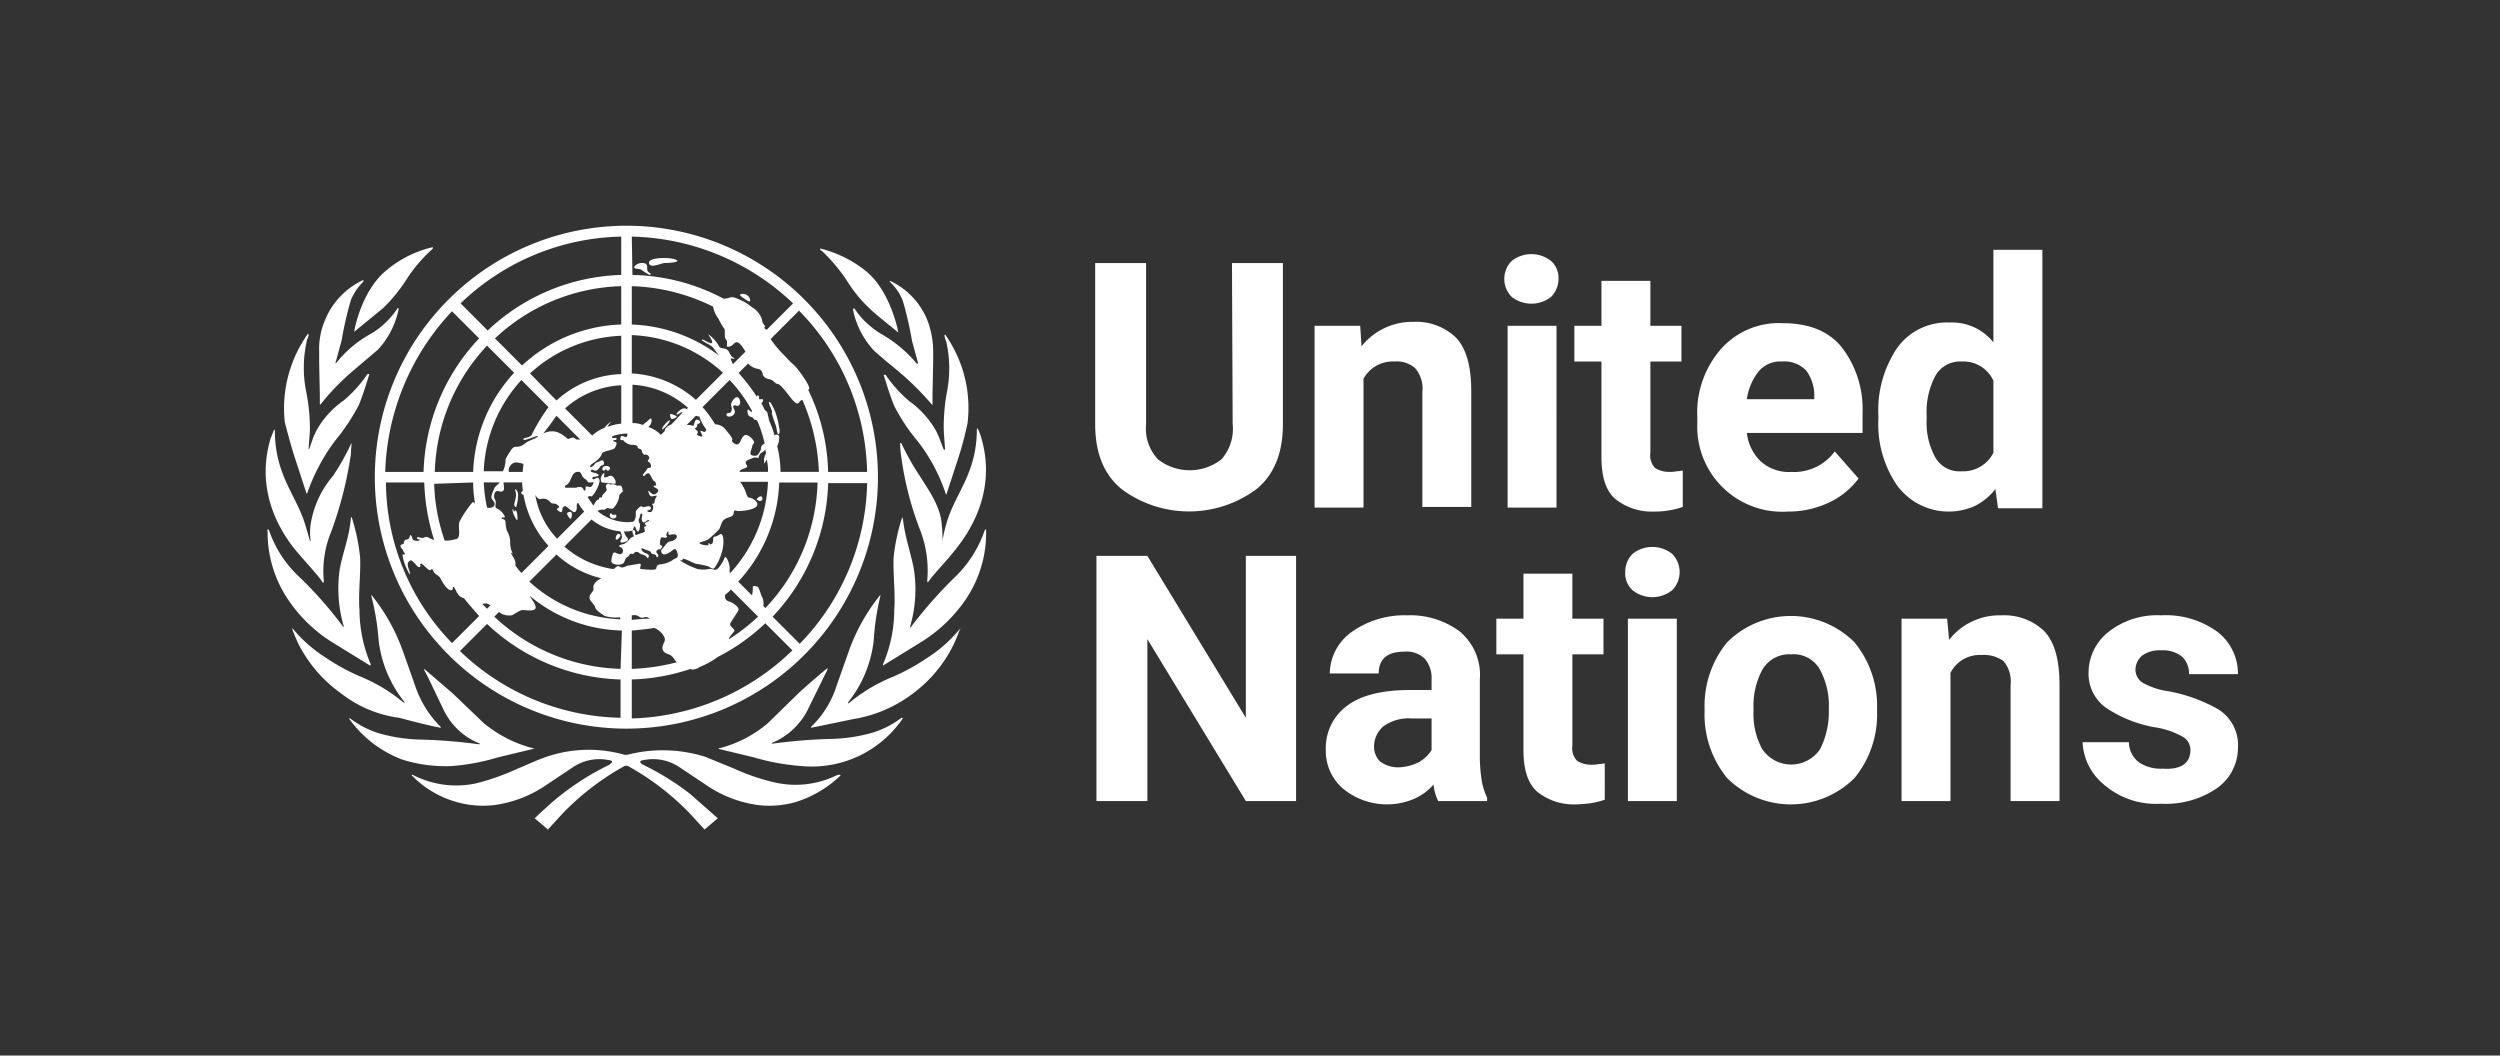 <?xml version="1.0" encoding="UTF-8"?>
<svg xmlns="http://www.w3.org/2000/svg" width="270" height="114" viewBox="0 0 270 114">
  <rect x="0" y="0" width="270" height="114" fill="#333333" stroke="none"/>
  <g id="Group_7123" data-name="Group 7123" transform="translate(-675 -3458)">
    <rect id="Rectangle_1680" data-name="Rectangle 1680" width="270" height="114" transform="translate(675 3458)" fill="none"></rect>
    <g id="United_Nations" data-name="United Nations" transform="translate(703.685 3482.432)">
      <path id="Path_8957" data-name="Path 8957" d="M140.277,5.028h5.5V22.446c0,3.07-.928,5.425-2.855,7a12.207,12.207,0,0,1-14.563,0c-1.927-1.57-2.855-3.926-2.855-7V5.028H131V22.446a4.843,4.843,0,0,0,1.285,3.783,5.573,5.573,0,0,0,6.853,0,4.933,4.933,0,0,0,1.214-3.783Zm17.561,10.636a3.61,3.61,0,0,0-3.355,1.856V31.44H149.2V11.809h4.926l.143,2.213a7,7,0,0,1,5.639-2.641,6.179,6.179,0,0,1,4.5,1.642c1.142,1.142,1.713,3.07,1.713,5.854V31.369h-5.283V18.948a3.335,3.335,0,0,0-.785-2.57,2.971,2.971,0,0,0-2.213-.714Zm11.85-8.923a2.758,2.758,0,0,1,.785-1.927,3.434,3.434,0,0,1,4.283,0,2.483,2.483,0,0,1,.785,1.927,2.758,2.758,0,0,1-.785,1.927,3.434,3.434,0,0,1-4.283,0A2.758,2.758,0,0,1,169.687,6.741Zm5.639,5.068V31.44h-5.282V11.809Zm13.635,19.56a9.338,9.338,0,0,1-3.141.5,6.287,6.287,0,0,1-4.14-1.356q-1.5-1.285-1.5-4.5V15.664h-2.927V11.809h2.927V6.955h5.283v4.854h3.355v3.855h-3.355v9.851a1.987,1.987,0,0,0,.5,1.642,2.81,2.81,0,0,0,1.5.428,3.476,3.476,0,0,0,.857-.071c.286,0,.5-.071.642-.071ZM207.95,28.3a8.5,8.5,0,0,1-2.855,2.427,10.263,10.263,0,0,1-4.783,1.142,9.181,9.181,0,0,1-9.78-9.494V21.66a10.426,10.426,0,0,1,2.5-7.281,8.333,8.333,0,0,1,6.71-2.855c2.855,0,5,.857,6.425,2.641a10.935,10.935,0,0,1,2.213,7v2.213H195.886a5.024,5.024,0,0,0,1.5,3.07,4.523,4.523,0,0,0,3.284,1.142,5.474,5.474,0,0,0,4.711-2.213Zm-8.281-12.635a3.015,3.015,0,0,0-2.57,1.142,6.258,6.258,0,0,0-1.214,2.927h7.281V19.3a4.486,4.486,0,0,0-.857-2.641A3.249,3.249,0,0,0,199.669,15.664Zm23.343,15.848-.286-2.07a6.516,6.516,0,0,1-2.142,1.785,6.9,6.9,0,0,1-8.495-2.213,11.689,11.689,0,0,1-2-7.139v-.357a12.043,12.043,0,0,1,2-7.281,6.606,6.606,0,0,1,5.711-2.784,5.689,5.689,0,0,1,4.711,2.142V3.6H227.8V31.512Zm-7.71-9.637a7.79,7.79,0,0,0,.857,4,2.992,2.992,0,0,0,2.927,1.642,3.641,3.641,0,0,0,3.426-2V17.734a3.563,3.563,0,0,0-3.426-2.07,3.051,3.051,0,0,0-2.927,1.713,8.322,8.322,0,0,0-.857,4.14ZM147.2,36.651V63.135h-5.425L131.139,45.646V63.135h-5.5V36.651h5.5l10.636,17.489V36.651Zm15.348,26.484a5.12,5.12,0,0,1-.5-1.785,5.9,5.9,0,0,1-2,1.5,7.48,7.48,0,0,1-7.71-1,5.35,5.35,0,0,1-1.927-4.212,5.663,5.663,0,0,1,2.284-4.783c1.5-1.142,3.783-1.713,6.782-1.713h2.356V50a3.178,3.178,0,0,0-.714-2.213A2.753,2.753,0,0,0,158.908,47q-2.784,0-2.784,2.356h-5.283a5.582,5.582,0,0,1,2.284-4.426,9.839,9.839,0,0,1,6.068-1.856,8.935,8.935,0,0,1,5.639,1.713A6.085,6.085,0,0,1,167.046,50v8.281a17.367,17.367,0,0,0,.214,2.713,7.448,7.448,0,0,0,.571,1.785v.357Zm-4.354-3.641a5.151,5.151,0,0,0,2.284-.571,3.9,3.9,0,0,0,1.356-1.285V54.212h-2.142a4.683,4.683,0,0,0-3.07.857,2.892,2.892,0,0,0-1,2.142,2.261,2.261,0,0,0,.642,1.642,3.286,3.286,0,0,0,1.927.642Zm22.344,3.5a10.438,10.438,0,0,1-1.428.357,13.864,13.864,0,0,1-1.713.143,6.287,6.287,0,0,1-4.14-1.356q-1.5-1.285-1.5-4.5V47.288h-2.927V43.433h2.927V38.579h5.282v4.854H180.4v3.855H177.04v9.851a1.987,1.987,0,0,0,.5,1.642,2.81,2.81,0,0,0,1.5.428,3.475,3.475,0,0,0,.857-.071c.286,0,.5-.071.642-.071Zm2.213-24.628a2.758,2.758,0,0,1,.785-1.927,3.434,3.434,0,0,1,4.283,0,2.8,2.8,0,0,1,0,3.926,3.434,3.434,0,0,1-4.283,0A2.484,2.484,0,0,1,182.751,38.365Zm5.568,5.068v19.7h-5.283v-19.7Zm3,10.065v-.357A10.832,10.832,0,0,1,193.744,46a9.737,9.737,0,0,1,13.777,0,10.832,10.832,0,0,1,2.427,7.139V53.5a10.832,10.832,0,0,1-2.427,7.139,9.737,9.737,0,0,1-13.777,0,10.832,10.832,0,0,1-2.427-7.139Zm5.283-.428v.357a7.946,7.946,0,0,0,.928,4.069,3.762,3.762,0,0,0,6.282,0,8.945,8.945,0,0,0,.928-4.069V53.07A8.114,8.114,0,0,0,203.81,49a3.241,3.241,0,0,0-3.141-1.713A3.365,3.365,0,0,0,197.528,49a8.287,8.287,0,0,0-.928,4.069Zm24.628-5.711a3.545,3.545,0,0,0-3.355,1.927V63.135H212.59v-19.7h4.926l.214,2.284a6.9,6.9,0,0,1,5.639-2.641,6.238,6.238,0,0,1,4.569,1.642c1.142,1.142,1.713,3.07,1.713,5.854V63.135h-5.283V50.572a3.335,3.335,0,0,0-.785-2.57,3.593,3.593,0,0,0-2.356-.642Zm22.558,10.279A1.646,1.646,0,0,0,243,56.211a8.99,8.99,0,0,0-3.212-1.071,13.874,13.874,0,0,1-5-2,4.509,4.509,0,0,1-2-3.926,5.631,5.631,0,0,1,2.07-4.283,8.519,8.519,0,0,1,5.782-1.856,9.445,9.445,0,0,1,6.068,1.785,5.681,5.681,0,0,1,2.213,4.569h-5.282a2.528,2.528,0,0,0-.714-1.856,3.249,3.249,0,0,0-2.284-.714,3.163,3.163,0,0,0-2.07.571,2.009,2.009,0,0,0-.714,1.5,1.646,1.646,0,0,0,.785,1.428,7.905,7.905,0,0,0,2.855.928,17.4,17.4,0,0,1,5.283,1.927,4.554,4.554,0,0,1,2.142,4.212,5.342,5.342,0,0,1-2.213,4.283,9.726,9.726,0,0,1-6.068,1.713,8.59,8.59,0,0,1-6.282-2.142,6.223,6.223,0,0,1-2.213-4.5h5a2.74,2.74,0,0,0,1.142,2.213,4.227,4.227,0,0,0,2.5.642c1.927.143,3-.571,3-2Z" transform="translate(-35.909 -1.052)" fill="#fff"></path>
      <g id="Group_7112" data-name="Group 7112" transform="translate(0.007 -0.075)">
        <g id="Group_7111" data-name="Group 7111">
          <g id="Group_7110" data-name="Group 7110">
            <g id="Group_7109" data-name="Group 7109">
              <path id="Path_8958" data-name="Path 8958" d="M68,71.94a10.124,10.124,0,0,1-6.639.785,23.073,23.073,0,0,1-4.426-1.5L53.8,69.941a15.352,15.352,0,0,0-8.423-.214h-.286a14.125,14.125,0,0,0-8.423.214c-1.071.357-2.07.857-3.141,1.285A25.146,25.146,0,0,1,29.1,72.8a10.177,10.177,0,0,1-6.639-.785l-.286-.143c-.071,0-.071,0-.071.071a10.81,10.81,0,0,0,5,2.927,10.458,10.458,0,0,0,3.926.286,12.962,12.962,0,0,0,5.568-2.142l3-2a5.088,5.088,0,0,1,3.783-.714c.714.071.143.428.071.5a28.552,28.552,0,0,0-5.068,3.141c-1.071.785-3,2.641-3,2.641l1.428,1.214,1.57-1.713a28.338,28.338,0,0,1,6.567-5.068.535.535,0,0,1,.642,0,28.338,28.338,0,0,1,6.567,5.068l1.57,1.713,1.428-1.214-3-2.641A28.552,28.552,0,0,0,47.085,70.8c-.143-.071-.642-.428.071-.5a5.088,5.088,0,0,1,3.783.714l3,2a12.962,12.962,0,0,0,5.568,2.142,10.458,10.458,0,0,0,3.926-.286,12.193,12.193,0,0,0,5-2.927.249.249,0,0,0-.143-.071L68,71.94m7-6.211a10.056,10.056,0,0,1-3,1.57,17.515,17.515,0,0,1-4.711.714,59.293,59.293,0,0,0-6.139.5c-.143,0-.214,0-.143-.071a7.54,7.54,0,0,0,4-3.855l2-4.069v-.143c-.143.071-2.142,1.785-3.07,2.641L60.577,66.3a13.032,13.032,0,0,1-5.211,2.713h-.071l-.071.071,3.855.928a24.384,24.384,0,0,0,5.068.928A11.894,11.894,0,0,0,75.139,65.8c0-.071-.071-.071-.143-.071m6.282-9.566a15.052,15.052,0,0,1-3.569,3.141,22.47,22.47,0,0,1-3.641,2,17.739,17.739,0,0,0-4.5,2.641l-.286.214c-.071,0-.071,0-.071-.071A13.069,13.069,0,0,0,72,57.378a26.664,26.664,0,0,1,.714-4.783v-.143a20.815,20.815,0,0,0-3.426,6.139L68,62.232a10.542,10.542,0,0,1-2.641,4.354l-.143.143V66.8c.143,0,.286-.071.428-.071l4.14-.857a14.441,14.441,0,0,0,6.282-2.641,14.6,14.6,0,0,0,4.5-5.283,17.435,17.435,0,0,0,.714-1.713c.143-.143.071-.143,0-.071m2.713-10.708a12.7,12.7,0,0,1-3.284,5.14A47.711,47.711,0,0,0,76,55.95c0,.071-.143,0-.071-.071a14.427,14.427,0,0,0,.428-6.068c-.286-1.713-1-3.569-1.214-5.639l-.071-.071c0,.071-.071.143-.071.214a20.317,20.317,0,0,0-.857,4.14c-.071,1.713.214,3.926.071,5.639A14.816,14.816,0,0,1,73,59.948v.143l4.283-2.641a16.075,16.075,0,0,0,4.5-4.283,12.8,12.8,0,0,0,2.356-7.5v-.286a.249.249,0,0,0-.143.071" transform="translate(-6.329 -12.566)" fill="#fff"></path>
              <path id="Path_8959" data-name="Path 8959" d="M73.1,34.9h0a13.754,13.754,0,0,0-.071-1.713c-.143-2-1.356-3.641-2.427-5.354A26.532,26.532,0,0,1,68.675,24.4a.249.249,0,0,0-.143-.071,7.4,7.4,0,0,0,.071,1.142A34.771,34.771,0,0,0,70.745,33.9a12.171,12.171,0,0,1,.714,5.283c0,.143,0,.143.071.214.642-.928,1.927-2.213,2.713-3.212s5.068-5.854,3-12.564a4.366,4.366,0,0,0-.357-.857l-.071.071c0,4.854-2.356,6.924-3.284,10.208A15.916,15.916,0,0,0,73.1,34.9m.071-9.994-.428-1.142-.286-.642a9.925,9.925,0,0,0-2.927-3.284,13.9,13.9,0,0,1-2.57-2.855h-.214c.071.214.714,2.356,1.142,3.355a20.143,20.143,0,0,0,2.57,3.855l.214.286a19.133,19.133,0,0,1,2.784,5.354.07.07,0,0,0,.071.071l1.214-3.712a36.534,36.534,0,0,0,1.071-4,13.742,13.742,0,0,0-2.427-9.566.249.249,0,0,0-.071.143l.071.286.143.428a13.167,13.167,0,0,1,.071,5.283,20.55,20.55,0,0,0-.357,4.212c0,.214.143,2,.143,2.07s-.071,0-.143,0M67.461,6.983a5.522,5.522,0,0,1,1.356,2,38.909,38.909,0,0,1,1,4.355l.642,2.356c0,.071-.071.143-.143.071a14.025,14.025,0,0,0-3.855-3.212,9.287,9.287,0,0,1-2.5-2.213l-.357-.5a.1.1,0,0,0-.143,0v.214a9.154,9.154,0,0,0,2.213,4.283c.928.857,1.927,1.642,2.855,2.427a31.059,31.059,0,0,1,3.426,3.426s.071.071.071,0V19.048l.071-3.426V14.479a9.413,9.413,0,0,0-.642-3.426,7.958,7.958,0,0,0-3.712-4.069c-.071-.071-.214-.071-.357-.143a.221.221,0,0,0,.071.143M60.108,3.628A18.661,18.661,0,0,1,62.75,6.769a14.707,14.707,0,0,0,2.5,3.07c.642.642,2.57,2.142,3.07,2.57-.071-.571-1-4.64-3.5-6.639a12.743,12.743,0,0,0-4.926-2.427v.143l.214.143M20.133,59.237a23.076,23.076,0,0,0,4.926-.928l3.855-.928h.071a.07.07,0,0,0-.071-.071h-.071A13.8,13.8,0,0,1,23.559,54.6L20.2,51.385l-3.07-2.641v.143c.286.428,1.356,2.784,2,4.069a7.294,7.294,0,0,0,4,3.855c.071.071,0,.071-.143.071a57.72,57.72,0,0,0-6.139-.5,17.515,17.515,0,0,1-4.711-.714,10.056,10.056,0,0,1-3-1.57H9a12.457,12.457,0,0,0,5.711,4.426,15.565,15.565,0,0,0,5.425.714m-1.642-4.212c.143,0,.214.071.428.071v-.071l-.143-.143a11.352,11.352,0,0,1-2.641-4.355L14.85,46.888a20.815,20.815,0,0,0-3.426-6.139v.143a26.75,26.75,0,0,1,.785,4.783,13.006,13.006,0,0,0,2.784,6.639c0,.071,0,.143-.071.071l-.286-.214a17.739,17.739,0,0,0-4.5-2.641,22.47,22.47,0,0,1-3.641-2,15.052,15.052,0,0,1-3.569-3.141H2.857A17.436,17.436,0,0,0,3.571,46.1,14.793,14.793,0,0,0,8.14,51.385a12.928,12.928,0,0,0,6.282,2.641c1.356.357,2.713.714,4.069,1M7,45.746l4.283,2.641a.249.249,0,0,0,.071-.143,15.08,15.08,0,0,1-1.214-5.854c-.143-1.785.143-3.926.071-5.639a21,21,0,0,0-.857-4.212c0-.071-.071-.143-.071-.214l-.071.071h0c-.143,2.07-.928,3.926-1.214,5.639A14.593,14.593,0,0,0,8.426,44.1c.071.071-.071.143-.071.071a42.145,42.145,0,0,0-4.711-5.354A12.457,12.457,0,0,1,.359,33.753a.249.249,0,0,0-.143-.071c-.071,0,0,.143,0,.286a12.955,12.955,0,0,0,2.356,7.5A15.839,15.839,0,0,0,7,45.746m-.785-6.282c.071-.071.071-.071.071-.214a11.112,11.112,0,0,1,.785-5.283,41.647,41.647,0,0,0,2.142-8.423c0-.357.071-1,.071-1.142-.071,0-.071,0-.071.071A26.531,26.531,0,0,1,7.283,27.9a10.568,10.568,0,0,0-2.427,5.283,6.88,6.88,0,0,0,0,1.713.07.07,0,0,1-.071.071V34.9l-.5-1.713C3.286,29.9,1,27.828,1,22.974L.93,22.9c-.143.286-.214.571-.357.857-2.07,6.71,2.142,11.564,3,12.564s2,2.213,2.641,3.141m-3-13.349,1.214,3.712a.07.07,0,0,0,.071-.071A21.215,21.215,0,0,1,7.283,24.4l.214-.286a22.644,22.644,0,0,0,2.57-3.855c.428-1,1.071-3.141,1.142-3.355H11a13.9,13.9,0,0,1-2.57,2.855,9.7,9.7,0,0,0-3,3.355c-.071.214-.214.428-.286.642l-.428,1.214s-.071.143-.071,0,.143-1.785.143-2.07a20.562,20.562,0,0,0-.428-4.212,13.149,13.149,0,0,1,.071-5.283,1.015,1.015,0,0,1,.143-.428c0-.071.071-.214.071-.286s0-.071-.071-.143a13.877,13.877,0,0,0-2.5,9.566c.357,1.356.714,2.713,1.142,4m2.57-10.422.071,3.426V20.19h.071a25.918,25.918,0,0,1,3.355-3.5l2.855-2.427a9.154,9.154,0,0,0,2.213-4.283V9.767h-.071l-.357.5A8.99,8.99,0,0,1,11.5,12.48,12.5,12.5,0,0,0,7.64,15.692c-.071.071-.143.071-.071-.071l.642-2.356a38.909,38.909,0,0,1,1-4.355,6.2,6.2,0,0,1,1.356-2V6.769c-.143,0-.214.071-.357.143a8.187,8.187,0,0,0-3.783,4.14,7.925,7.925,0,0,0-.642,3.426v1.214m3.783-3.355h0l3.141-2.57a17.387,17.387,0,0,0,2.5-3.07,15.82,15.82,0,0,1,2.641-3.141l.214-.214V3.2a11.819,11.819,0,0,0-4.926,2.427c-2.641,2.07-3.5,6.139-3.569,6.71m28.7,22.129c.214-.286-.286-.5-.428,0s.214.357.428,0M43.69,21.9c-.214-.071-1,.857-.857,1a2.374,2.374,0,0,0,.857-1m.143-.143c.143.071.642-.214.571-.286s-.714-.357-.714-.214a.683.683,0,0,0,.143.5m9.637,8.852c.286-.071.214-.5,0-.5s-.5.357-.428.357.286.214.428.143m-3.5-9.494c-.214,0-.286.214-.071.357a.586.586,0,0,0,.5-.071.482.482,0,0,0,.286-.428c0-.214-.286-.5-.143-.642s.357.071.5,0a.393.393,0,0,0,.214-.357c0-.143-.071-.571-.357-.571s-.571.571-.571.571a.61.61,0,0,0,0,.5c.071.286,0,.642-.357.642" transform="translate(-0.007 -0.862)" fill="#fff"></path>
              <path id="Path_8960" data-name="Path 8960" d="M65.372,21.66a13.52,13.52,0,0,0,.428,1.285c.071.214.143,1,.286.928s.143-.5.071-.714a9.215,9.215,0,0,0-.357-1.5c-.071-.286-.571-1.356-.714-1.285s.214.714.286,1-.071.143,0,.286m-2.5-12.135c.214.071.214-.357-.143-.642s-.928-.143-.785,0a4.293,4.293,0,0,0,.928.642M52.166,6.454c-.5-.286-.071-.714-.428-1a1.089,1.089,0,0,0-1.142.214c-.357.428.428.286.642.428s.928.642,1,.571a.137.137,0,0,0-.071-.214m2.855-1.428c-.642-.286-3-.286-2.927.357s1.356,0,1.713,0,1.785-.071,1.214-.357m-6.5,27.555c-.143-.071-.357.071-.428-.071s-.214-.071-.214,0a.362.362,0,0,0,.071.357.434.434,0,0,0,.571,0,.217.217,0,0,0,0-.286M47.169,27.8c.214,0,.214-.143.286-.143s0,.143.214.143.428-.5-.214-.5c-.5,0-.428.5-.286.5m.857.571c-.357-.071-.286.143-.571.143-.428.071-.071-.286-.214-.428-.071-.071-.286.286-.357.5,0,.143,0,.428.143.5l1.356.143c.286,0,0-.785-.357-.857M43.6,33.01c.143,0,.214-.428.143-.642s-.5-.071-.5.071a1.126,1.126,0,0,0,.357.571m-5.711,0c0-.143,0-.714-.143-.857s-.143.071-.214.071-.071-.286-.143-.286,0,.428.143.714.357.714.357.357m-.143-1.285a4.042,4.042,0,0,0,.214-1.285.753.753,0,0,0-.286-.642c-.071,0,0,.214.071.571a5.691,5.691,0,0,1-.214,1.071c0,.071.143.428.214.286" transform="translate(-10.696 -1.333)" fill="#fff"></path>
              <path id="Path_8961" data-name="Path 8961" d="M24.5,46.308A27.157,27.157,0,1,0,24.5,7.9a27.1,27.1,0,0,0,0,38.405M17.721,27.676h4.14a22.662,22.662,0,0,0,1.071,6.211,2.536,2.536,0,0,1-.642-.286c-.286-.143-.5.071-.571.071-.286,0-.642-.214-.642,0s.286.071.286.214-.714.143-.785-.143-.214-.571-.286-.214-.357.286-.5.357a.545.545,0,0,0-.143.357c0,.143-.357.071-.357.286s.214.286.286.5.286.357.143.428-.071-.071-.214,0a5.526,5.526,0,0,0,.785,2.142c.143-.071-.214-.714-.214-1a.478.478,0,0,1,.286-.5c.214-.143.785.857,1,.714s-.071-.286.143-.357.857.928,1.071.642c.143-.214.286.143.286.214.214.357.571.357.785.785s.714,1.214,1.071,1.214.143-.357.286-.357.286.5.5.785a1.04,1.04,0,0,0,.642.428c.5.642,1.071,1.285,1.642,1.927l-2.927,2.927a25.075,25.075,0,0,1-7.139-17.347m23.629-5.925-.286.143a4,4,0,0,0-1.071.714l-2.927-2.927a9.785,9.785,0,0,1,6.068-2.5v4.14a5.724,5.724,0,0,0-1.5.357,2.664,2.664,0,0,1,.428-.571,2.3,2.3,0,0,0-.714.642m-2.213,6.782h0v.143c0-.143-.071-.214-.143-.357-.071-.071-.143-.143-.214-.143h-.357l-.143.071h-1c-.143,0-.214,0-.214-.071-.071-.286.357-.071.642-.928.071-.071.071-.214.143-.286l.071-.143.071-.071.071-.071a.524.524,0,0,1,.428-.143h.143l.143.143.214.428c.071.071.143.071.143.143a.985.985,0,0,1,.286.214l.071.071V27.6c.071.071.071.071.143.071h.286c.143-.071.143,0,.214,0v.071c0,.071,0,.071-.071.143,0,.071-.071.071-.071.143-.071.071-.143.143-.214.143a3.092,3.092,0,0,1-.357-.071c-.071,0-.143,0-.143.071v.357m-7.852,6.853a2.614,2.614,0,0,1-.286-1.285,2.407,2.407,0,0,0-.357-1.214,3.583,3.583,0,0,1-.143-.857c0-.5-.428-.357-.428-.5s.357,0,.357-.143a1.721,1.721,0,0,0-.785-.857c-.357-.143-.214-.357-.214-.571a.769.769,0,0,0-.143-.571c-.071-.286,0-.785.357-.785.143,0,.357.143.571,0s.071-.571.071-.928h2c0,.286.071.642.071.928-.143.071-.214.214-.143.286s.143.143.214.071a11.045,11.045,0,0,0,2.713,5.568l-2.927,2.927a7.586,7.586,0,0,1-.642-.785v-.214c0-.5-.357-.785-.5-1.214m-2.57-4.854a16.565,16.565,0,0,1-.357-2.713H30c-.143.214-.5.428-.571.642s-.5.928-.214,1.214c.642.714-.143,1-.571.857M29,40.954l-.357.357-.5-.5a.779.779,0,0,1,.857.143m4.426-18.346c-.071,0-.071.071-.143.071-.214.214-.785.143-.714.357s1.57-.5,1.57-.357-.642.357-1.071.571-.571.571-1.285.571c-.357,0-.5.286-.642.5a5.325,5.325,0,0,0-.5.857,2.8,2.8,0,0,1-.286,1.285h-2.07a15.433,15.433,0,0,1,4.069-9.851l2.927,2.927a19.518,19.518,0,0,0-1.856,3.07m2.713-2.142,2.57,2.57h-.286c-.286,0-.286-.214-.5-.214-.428.071-.5.214-.571.143a4,4,0,0,0-1.071-.714,1.958,1.958,0,0,0-1.428.071c-.071,0-.071.071-.143.071.5-.642,1-1.285,1.428-1.927m-3.569,5.211c0,.286-.071.571-.071.857H31a.728.728,0,0,1,.143-.642A.773.773,0,0,1,32,25.534a2.207,2.207,0,0,1,.571.143m1.285,3.355.143.214c.143.143.286.286.428.214a1.523,1.523,0,0,1,.571,0,1.28,1.28,0,0,1,.5.357c.143.214.428.071.642.214s.428.286.143.428.286.428.357.428.143-.143.143-.357c0-.071.143-.357.357-.286s.857.857,1.071.571.071-.642.143-.785a.154.154,0,0,1,.143-.143,4.293,4.293,0,0,0,.642.928l-2.927,2.927a8.977,8.977,0,0,1-2.356-4.711m2.284-10.208L33.283,15.9a15.433,15.433,0,0,1,9.851-4.069v4.14a10.9,10.9,0,0,0-7,2.855m-3.712-3.783L29.5,12.114A20.732,20.732,0,0,1,43.134,6.475v4.14a16.444,16.444,0,0,0-10.708,4.426m-.857.785a16.6,16.6,0,0,0-4.426,10.708H23A20.732,20.732,0,0,1,28.643,12.9Zm-4.426,11.85a12.371,12.371,0,0,0,.214,2.284c-.071,0-.071-.214-.286-.143a11.724,11.724,0,0,0-1.356,2c-.286.5.143,1.57-.286,1.927a4.042,4.042,0,0,1-1.285.214h-.071a20.282,20.282,0,0,1-1.142-6.139ZM43.062,53.089a25.739,25.739,0,0,1-17.347-7.21l2.927-2.927a21.87,21.87,0,0,0,14.42,6Zm0-5.283a20.732,20.732,0,0,1-13.635-5.639l.5-.5a1.807,1.807,0,0,0,1.356.357c.286-.071.857-.571,1.214-.571s.928.143,1.285-.071-.214-.928-.428-1.285c-.071-.071-.071-.143-.143-.214a16.06,16.06,0,0,0,9.994,3.783Zm0-5.354a15.433,15.433,0,0,1-9.851-4.069l2.927-2.927a11.011,11.011,0,0,0,4.854,2.57c-.642.286-.928.714-.857,1.071s-.428.571-.428,1,.571.714.642,1.142c.071.214.571.571,1,.857a4.4,4.4,0,0,0,1.642.143Zm-.143-5.711c-.214-.143-.357.143-.642.286A10.3,10.3,0,0,1,36.995,34.6l2.927-2.927a5.807,5.807,0,0,0,3.141,1.285c0,.143.143.286.143.571s-.214.428-.143.571.714,0,.785-.214-.214-.357-.286-.571c-.071-.143-.071-.214-.143-.357h.214a1.976,1.976,0,0,0,.642-.071.154.154,0,0,0,.143-.143c0-.071.071-.143.071-.214s.071-.071.071-.143h0l.071.071c.071.143.214.571.357.5s.214-.714.143-.857a.535.535,0,0,1,0-.642c0-.071.071-.5.214-.428s0,.428,0,.571c0,.214.143.5.357.357.143-.071.286-.286.428-.214s-.357.214-.428.357.214.214.143.286-.143,0-.214.071.143.5,0,.571-.642.214-.785.286-.286-.071-.214-.143,0-.357-.143-.357-.143.071-.143.214.143.357.143.428-.214.143-.357.214a2.173,2.173,0,0,1-.571.571c-.214.143-.642.143-.642.286s.214.143.286.214c.143.214.214.5-.071.642s-.642-.214-.785-.143-.214.428-.286.857.785.571,1.214.357c.286-.143.214-.571.5-.714s.214-.428.5-.357.214-.214.5-.214.286.214.642.286c.571.143.571.571.642.357s.143-.357-.286-.5-.642-.642-.286-.5c.428.214.785.214.857.428s.5.143.571.357c.071.357.357,0,.143-.214s-.143-.286,0-.428.214.071.428-.214-.071-.214-.143-.357,0-.928.286-.785.571-.071.428-.143.071-.5.143-.5,0,.286.071.357.785-.214.857.143-.5.571-.642.571c-.286,0-.5.286-.714.571s-.428.357-.286.642.428.214.714.071.5-.357.642-.428c.286-.143.5.714.357.857s-.428.214-.571.357a3.03,3.03,0,0,1-1.356.428c-.286.071-.286.143-.357.428s-1.356.071-1.642.071.214-.642-.214-.571l-1.285.214c-.071,0-.5.357-.857.071M46.7,43.381a2.319,2.319,0,0,1,.928.714c.214.357.286.5.143.857-.357.642-.214,1.071.5,1.285.428.143.571.571.857.857a22.143,22.143,0,0,1-4.854.714v-4.14c.785-.071,1.642-.143,2.427-.286m-2.427-.857v-.5c.928-.143.714.428,1.356.214a.555.555,0,0,1,.571.143,17.5,17.5,0,0,0-1.927.143m0,10.636V48.949a21.656,21.656,0,0,0,6.353-1.142.262.262,0,0,0,.214.071,1.5,1.5,0,0,0,.785-.286,8.38,8.38,0,0,0,1.927-1.071,21.649,21.649,0,0,0,5.14-3.641l2.927,2.927a25.884,25.884,0,0,1-17.347,7.353M55.84,15.826l1-1a1.768,1.768,0,0,0,1,.571.614.614,0,0,1,.571.571c.071.357.428.5.785.571s.571.5.857.5,1.214,1.285,1.57,1.713c.214.214.5.571.714.286s.214-.214.357-.286a20.978,20.978,0,0,1,1.785,7.781h-4.14a12.4,12.4,0,0,0-.357-2.784,1.976,1.976,0,0,0,.214-.928.283.283,0,0,0-.5-.214,10.188,10.188,0,0,0-.571-1.57c-.071-.286-.143-.642-.214-.928,0-.071-.143-.143-.286-.286a6.634,6.634,0,0,0-.357-.714c.214-.143.286-.5,0-.428-.428.071-.143-.214-.286-.357s-.143,0-.214.071a19.878,19.878,0,0,0-1.856-2.427V15.9c-.143,0-.143-.071-.071-.071m2.5,24.2c-.143-.286-.214-.642-.357-.928-.071-.286-.642-.286-.642-.143a3.476,3.476,0,0,1-.071.857v.071l-1.5-1.5a16.6,16.6,0,0,0,4.426-10.708h4.14A20.409,20.409,0,0,1,58.7,41.239l-.214-.214a1.711,1.711,0,0,0-.143-1m-3.426,2.855c.214-.357.642-1,.857-1.356s-.571-.857-1-1-.428-.357-.428-.714a4.618,4.618,0,0,0,.642-.571l2.927,2.927a20.5,20.5,0,0,1-3.141,2.427c-.071-.143.428-.642.571-.857s-.571-.5-.428-.857M56.7,25.82c-.357-.5.143-.571.642-.785.286-.143.642.071.642-.071a.723.723,0,0,1,.286-.5,1.049,1.049,0,0,0,.428-.357c0,.143.071.286.071.428a1.627,1.627,0,0,0-.214.785c0,.214,0,.5.214,0,0-.071.071-.071.071-.143a4.624,4.624,0,0,1,.143,1.356h-3.07v-.071c.214-.357,1-.286.785-.642m.571-5.854a.07.07,0,0,1-.071.071c-.071.071-.428-.5-.428-.071s.143.571.428.642.143.214.357.286a.541.541,0,0,1,.286.143,13.773,13.773,0,0,1,.785,2.427.985.985,0,0,0-.286.214c-.143.143-.071.428-.214.642-.214.357-.286.571-.857.428-.357-.143-.071-.571,0-.928s.214-.286.214-.5-.714-1-1.071-.714-.286.571-.571.857c-.143.143-.286.143-.5,0s-.286-.286-.214-.428-.5-.785-.714-1.071a1.49,1.49,0,0,0-1.142-.571,11.22,11.22,0,0,0-1.356-1.856l2.927-2.927a15.4,15.4,0,0,1,2.427,3.355m-4.926,2-.143.214c-.071.143-.428-.143-.5-.071s.5.785-.071.571-.214-.214-.214-.428-.5-.357-.214-.5,0-.357.286-.428.214-.357-.143-.428-.286.785-.5.642a1.976,1.976,0,0,0-.642-.071l1-1a.644.644,0,0,0,.357.071,4.6,4.6,0,0,0,.785,1.428M51.2,36.456a9.18,9.18,0,0,1,1.356.286c.286.143.5.428.714.071a5.633,5.633,0,0,0,.857-2.142c.143-1.071-.071-1.428-.214-1.428s-.428.286-.714.286c-.143,0-.143.286-.143.5s-.286.428-.357.286-.214-.071-.143.071-.571.071-.857-.071c-.428-.214.5-.214.928-.571a13.705,13.705,0,0,0,1.071-1c.214-.357.214-.785.571-1.071s.928-.214,1-.642.143-.357.357-.286,2.213-.071,2.213-.714c0-.286-.428-.642-.857-.714-.286,0-.357-.571-.5-.857a5.324,5.324,0,0,0-.5-.857h3a15.433,15.433,0,0,1-4.069,9.851l-.071-.071V37.1c.071-.571-.357-1.5-.5-1.356s0,.143-.428.785c-.143.214-.357.571-.642.571s-.286-.143-.714-.071a3.073,3.073,0,0,1-1.142,0,7.933,7.933,0,0,1-1.927-.928c.071-.071.286.071.286-.143s1.142.428,1.428.5m11.207,8.638-2.927-2.927a21.87,21.87,0,0,0,6-14.42h4.212a25.618,25.618,0,0,1-7.281,17.347m7.281-18.56H65.477a21.254,21.254,0,0,0-2.142-8.852l.071-.071c.286-.286-1.356-2.427-1.642-2.641a11.3,11.3,0,0,1-.928-.928,12.731,12.731,0,0,1-1.57-1.856l3.07-3.07a25.538,25.538,0,0,1,7.353,17.418M44.276,1.121a26.054,26.054,0,0,1,17.418,7.21l-2.855,2.855c-.143-.071-.286-.143-.214-.286.143-.214-.214-.214-.286-.785a2.263,2.263,0,0,0-1.071-1.356,7.241,7.241,0,0,0-.928-.642c-.357-.143-1.071-.571-1.428-.428a2.536,2.536,0,0,1-.714.143,21.765,21.765,0,0,0-9.851-2.57Zm0,5.354a21.018,21.018,0,0,1,8.78,2.213,2.975,2.975,0,0,0,.571,1.285,7.133,7.133,0,0,0,.571,1c.214.214.071.642.143,1,0,.143.143.286.214.428v.571c0,.071.286.071.5-.071s.357-.428.642-.357.642.642.857,1L55.2,14.9c-.143-.286-.286-.642-.214-.642s.214.071.286.071c.286,0-.214-.214-.214-.286-.214-.214-.214-.5-.5-.714s-.714-.071-.857-.357a3.912,3.912,0,0,0-1.142-1.285c-.071,0,.571.785.357.928s-1-.5-1.071-.357.857.5,1.142.785c.143.143.428.571.714.928a16.612,16.612,0,0,0-9.423-3.355Zm0,5.283a15.433,15.433,0,0,1,9.851,4.069L51.2,18.753A11.339,11.339,0,0,0,44.276,15.9Zm0,5.354a9.857,9.857,0,0,1,6.068,2.5l-.143.143-.143-.071c-.357-.143-1.071.571-.928.642s.428-.286.571-.214h.071l-1.214,1.285c-.357.143-.714.428-.714.642v.071l-.428.428-.214-.214a3.62,3.62,0,0,0-1.142-.642.961.961,0,0,0,.357-.642c0-.428-.143-.286-.357-.071s-.428.286-.571.5a3.233,3.233,0,0,0-1.142-.214v-4.14Zm-.5,5.283a.314.314,0,0,1-.071.357h0c-.143.143-.571-.357-.642.071-.143.428.286.214.286.286a1.324,1.324,0,0,0,.857.5c.286,0,.714,0,.714.286,0,.143.357.143.428.286,0,.214.214.571.357.5s.357.071.428.214,0,.214-.071.357c-.214.214.214.143.286.571s-.357.143-.428.428c-.143.214-.286.357-.428.571-.071.071.071.214.143.143s.214-.286.428-.286.428.785.642.857.143.357.214.428-.357,0-.286.143.5.214.5.428a.534.534,0,0,1-.5.428c-.214,0-.571-.5-.571-.357s.143.571.357.571.714-.214.5.071-.143.714-.286.714-.214,0-.071.214a.728.728,0,0,1-.143.642.4.4,0,0,1-.5-.071c0-.071.428-.071.428-.286s-.214-.286-.642-.143c-.214.071-.286-.071-.428-.071s-.571.5-.571.571v.357a1.206,1.206,0,0,1-.214.714,2.928,2.928,0,0,1-.785.071,5.06,5.06,0,0,1-3.141-1.214,1.345,1.345,0,0,1,.571-.143c.214.071.286-.071.428-.143s.5.143.714,0a2.446,2.446,0,0,0,.642-1.285c-.071-.214.5-.571.428-.642s-.143.071-.143,0,.143-.071,0-.357-.357-.143-.5-.143c-.214-.143-.571-.214-.642-.143s-.286-.143-.357-.071a.228.228,0,0,0-.214.214c-.071.143.071.286.071.428-.071.286-.5.5-.5.714s-.214.071-.286.143,0,.214-.143.214-.357.357-.5.642c-.214-.286-.428-.642-.642-.928.143-.071.286-.143.357-.071.214.143,1.071-1.356.928-1.785s-.357-.143-.571-.071-.214-.143-.143-.214,1-.071.5-.357c-.214-.143-.785-.143-.714-.357s.357,0,.428,0c.357.143.571-.571.785-.571.357,0,.214-.714-.143-.5s-.5.143-.642.357-.5.5-.5.214c0-.143.785-.571.928-.785a1.554,1.554,0,0,0,.357-.571c.071-.214,1.071-.357,1.285-.5a.881.881,0,0,0,.286-.571c0-.214-.286-.143-.357-.286s.357,0,.357-.214-.357,0-.5-.143c0-.071,0-.071.071-.143a4.59,4.59,0,0,1,1.57-.286h.143M43.134,1.121v4.14a21.87,21.87,0,0,0-14.42,6L25.787,8.331a25.739,25.739,0,0,1,17.347-7.21M24.859,9.187l2.927,2.927a21.87,21.87,0,0,0-6,14.42h-4.14a26.426,26.426,0,0,1,7.21-17.347" transform="translate(-4.734 0.075)" fill="#fff"></path>
            </g>
          </g>
        </g>
      </g>
    </g>
  </g>
</svg>
